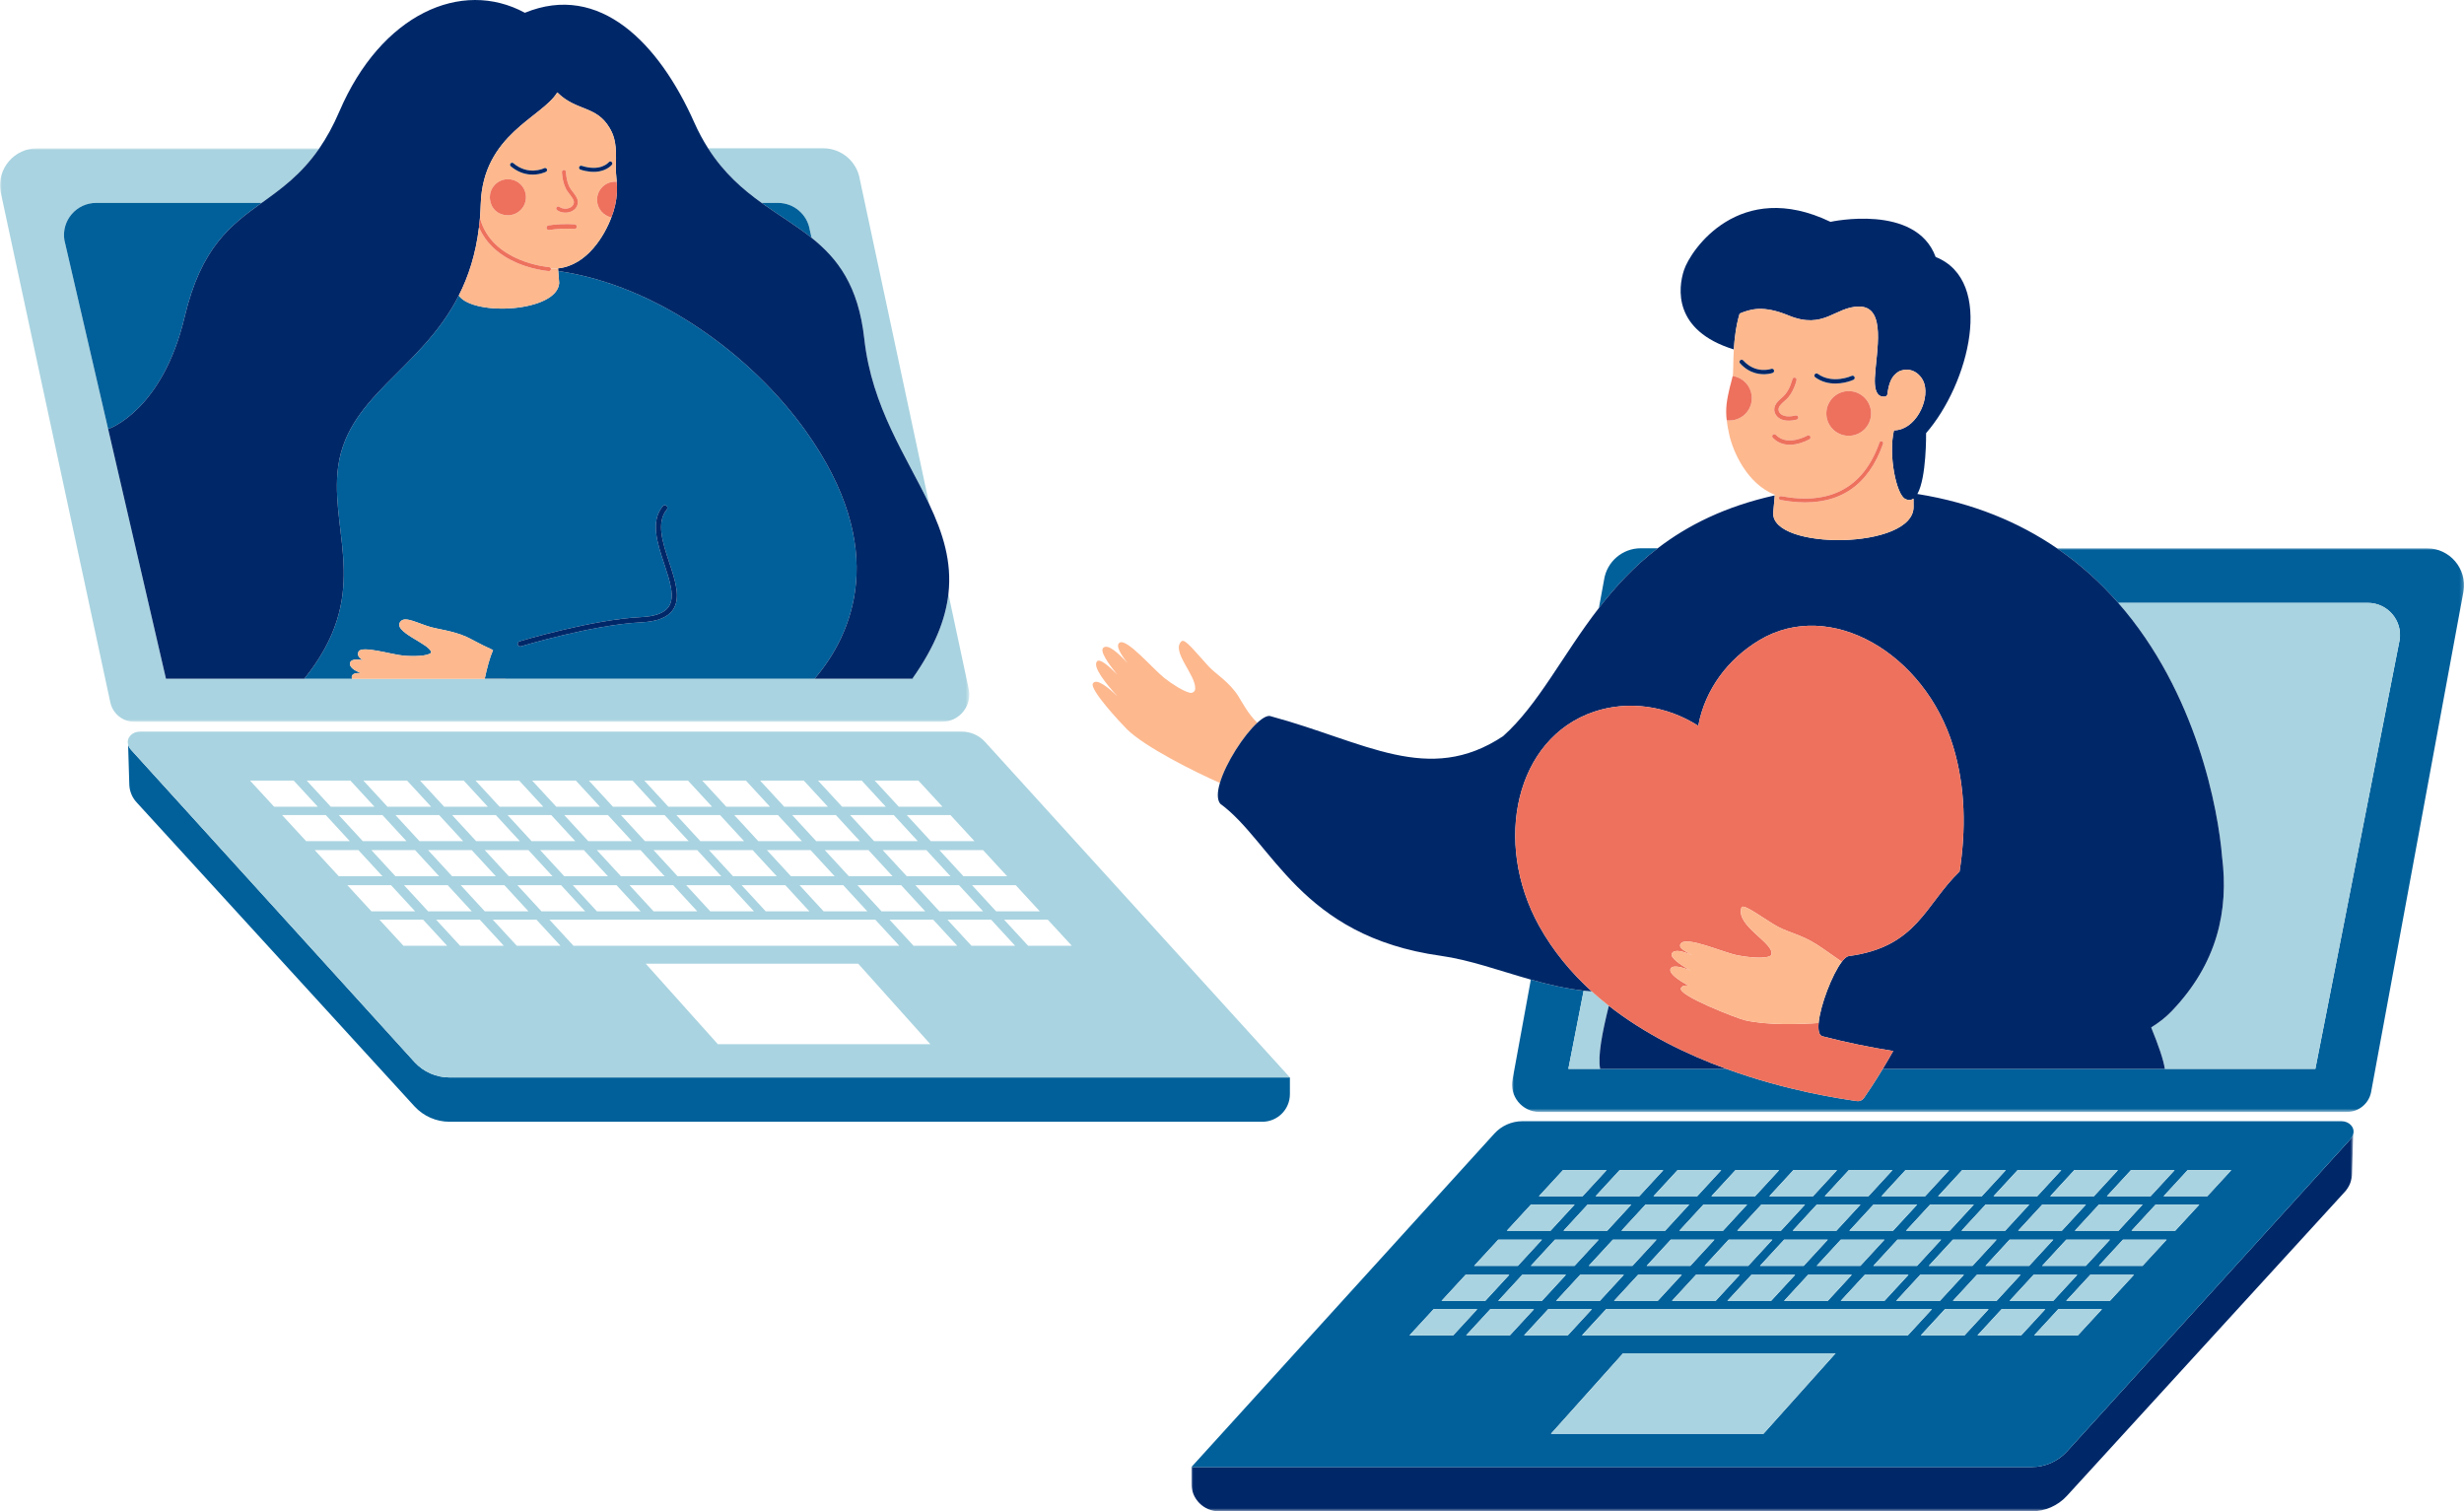 <?xml version="1.0" encoding="UTF-8"?> <svg xmlns="http://www.w3.org/2000/svg" xmlns:xlink="http://www.w3.org/1999/xlink" width="675px" height="414px" viewBox="0 0 675 414" version="1.1"><title>Group 192</title><defs><polygon id="path-1" points="0 0 265.53 0 265.53 157.098 0 157.098"></polygon><polygon id="path-3" points="0 0 318.271 0 318.271 103.341 0 103.341"></polygon><polygon id="path-5" points="0 0 260.782 0 260.782 154.401 0 154.401"></polygon></defs><g id="Page-1" stroke="none" stroke-width="1" fill="none" fill-rule="evenodd"><g id="1-INICIO-CUSTOM-A-Copy" transform="translate(-120, -826)"><g id="Group-192" transform="translate(120, 826)"><path d="M353.363,299.724 L353.363,295.148 L353.363,295.148 L353.363,295.148 L123.159,295.148 C119.511,295.148 116.027,293.621 113.557,290.938 L36.037,205.549 C35.529,205.013 35.228,204.465 35.092,203.935 L35.415,214.662 C35.415,216.558 36.128,218.385 37.413,219.781 L113.555,303.075 C116.027,305.758 119.511,307.285 123.161,307.285 L345.793,307.285 C349.974,307.285 353.363,303.9 353.363,299.724" id="Fill-1" fill="#01609A"></path><g id="Group-5" transform="translate(0, 40.623)"><mask id="mask-2" fill="white"><use xlink:href="#path-1"></use></mask><g id="Clip-4"></g><path d="M258.041,157.098 C259.152,157.098 260.198,156.859 261.136,156.434 C264.214,155.035 266.125,151.626 265.362,148.06 L259.815,122.095 C259.035,128.954 256.141,136.45 250.06,145.108 L250.064,145.123 L250.104,145.298 L138.522,145.298 L138.505,145.339 L96.431,145.339 C96.425,145.326 96.423,145.312 96.418,145.298 L45.466,145.298 L45.466,145.298 L45.466,145.298 L33.416,93.276 L29.619,76.884 L28.984,74.139 L17.634,25.125 C16.797,19.786 20.931,14.958 26.345,14.958 L71.676,14.958 C77.009,11.111 82.528,7.205 87.485,0 L10.166,0 C3.925,0 -0.841,5.566 0.124,11.725 L30.225,151.795 C30.738,154.178 32.48,156.036 34.701,156.764 C35.362,156.98 36.068,157.098 36.793,157.098 L258.041,157.098 Z" id="Fill-3" fill="#A9D3E0" mask="url(#mask-2)"></path></g><path d="M208.645,55.581 L213.131,55.581 C217.476,55.581 221.171,58.74 221.843,63.028 L222.328,65.136 C229.458,70.832 235.157,78.209 236.772,92.833 C238.851,111.656 248.358,124.997 254.558,138.116 L235.562,49.206 C234.789,44.267 230.526,40.623 225.517,40.623 L193.977,40.623 C198.293,47.386 203.435,51.841 208.645,55.581" id="Fill-6" fill="#A9D3E0"></path><path d="M213.132,55.581 L208.645,55.581 C213.339,58.952 218.087,61.747 222.328,65.136 L221.843,63.028 C221.172,58.74 217.475,55.581 213.132,55.581" id="Fill-8" fill="#01609A"></path><path d="M50.577,86.815 C55.103,67.729 63.153,61.728 71.675,55.581 L26.345,55.581 C20.931,55.581 16.797,60.408 17.634,65.749 L28.985,114.762 L29.619,117.506 L33.417,133.899 L29.62,117.507 C29.861,117.487 44.503,112.436 50.577,86.815" id="Fill-10" fill="#01609A"></path><path d="M184.354,167.037 C182.911,169.139 180.033,170.268 175.555,170.487 C162.381,171.135 142.93,176.989 142.735,177.048 C142.666,177.069 142.595,177.079 142.526,177.079 C142.219,177.079 141.934,176.88 141.841,176.571 C141.725,176.192 141.94,175.792 142.318,175.677 C142.515,175.618 162.133,169.712 175.485,169.056 C179.484,168.86 181.999,167.935 183.171,166.227 C184.977,163.596 183.516,159.189 181.97,154.522 C180.064,148.77 178.093,142.822 181.567,138.653 C181.82,138.348 182.273,138.307 182.577,138.56 C182.882,138.813 182.923,139.265 182.67,139.569 C179.705,143.127 181.549,148.691 183.332,154.072 C184.993,159.085 186.562,163.821 184.354,167.037 L184.354,167.037 Z M223.152,185.921 C233.543,173.797 243.846,150.443 220.707,118.048 C206.025,97.496 180.162,78.184 152.928,74.246 L153.187,77.552 C152.646,85.439 129.818,86.739 125.681,80.963 C115.103,101.798 94.199,108.646 92.444,129.501 C90.954,147.206 101.538,163.367 83.369,185.921 L67.759,185.921 L65.437,185.921 L65.437,185.921 L45.466,185.921 L45.466,185.921 L96.418,185.921 C96.32,185.657 96.321,185.378 96.443,185.088 C96.704,184.476 97.617,184.304 98.83,184.384 C97.086,183.677 95.816,182.814 95.865,181.792 C95.923,180.59 97.501,180.508 99.462,180.839 C98.385,180.265 97.774,179.518 98.215,178.52 C99.008,176.716 107.29,179.318 110.577,179.604 C113.321,179.844 117.246,179.759 118.098,178.794 C118.255,176.46 106.905,172.999 109.853,170.11 C111.162,168.826 114.426,170.746 118.096,171.807 C119.822,172.307 124.18,172.842 127.728,174.42 C129.058,175.013 131.542,176.469 134.19,177.658 C134.454,177.777 134.75,177.921 135.067,178.082 C134.187,180.045 133.424,182.94 132.791,185.921 L138.522,185.921 L138.522,185.921 L250.104,185.921 L250.064,185.746 L250.06,185.731 C250.016,185.795 249.973,185.858 249.928,185.921 L223.152,185.921 Z" id="Fill-12" fill="#01609A"></path><path d="M80.463,213.825 L87.056,220.982 L75.085,220.982 L68.492,213.825 L80.463,213.825 Z M95.99,213.825 L102.582,220.982 L90.611,220.982 L84.018,213.825 L95.99,213.825 Z M111.515,213.825 L118.108,220.982 L106.137,220.982 L99.544,213.825 L111.515,213.825 Z M127.042,213.825 L133.634,220.982 L121.663,220.982 L115.07,213.825 L127.042,213.825 Z M142.23,213.825 L148.823,220.982 L136.852,220.982 L130.259,213.825 L142.23,213.825 Z M157.757,213.825 L164.349,220.982 L152.378,220.982 L145.785,213.825 L157.757,213.825 Z M173.283,213.825 L179.875,220.982 L167.904,220.982 L161.311,213.825 L173.283,213.825 Z M188.471,213.825 L195.064,220.982 L183.093,220.982 L176.5,213.825 L188.471,213.825 Z M204.335,213.825 L210.928,220.982 L198.956,220.982 L192.364,213.825 L204.335,213.825 Z M220.199,213.825 L226.791,220.982 L214.82,220.982 L208.227,213.825 L220.199,213.825 Z M236.062,213.825 L242.655,220.982 L230.684,220.982 L224.091,213.825 L236.062,213.825 Z M251.589,213.825 L258.181,220.982 L246.21,220.982 L239.617,213.825 L251.589,213.825 Z M266.957,230.421 L254.985,230.421 L248.393,223.264 L260.364,223.264 L266.957,230.421 Z M275.901,240.029 L263.93,240.029 L257.337,232.872 L269.308,232.872 L275.901,240.029 Z M284.846,249.637 L272.874,249.637 L266.282,242.48 L278.253,242.48 L284.846,249.637 Z M293.621,259.077 L281.65,259.077 L275.057,251.919 L287.029,251.919 L293.621,259.077 Z M266.124,259.077 L259.531,251.919 L271.502,251.919 L278.095,259.077 L266.124,259.077 Z M250.26,259.077 L243.668,251.919 L255.639,251.919 L262.231,259.077 L250.26,259.077 Z M196.662,286.046 L176.906,263.997 L235.118,263.997 L254.874,286.046 L196.662,286.046 Z M169.075,259.077 L157.103,259.077 L150.511,251.919 L162.482,251.919 L165.699,251.919 L177.671,251.919 L181.225,251.919 L193.197,251.919 L196.751,251.919 L208.723,251.919 L211.94,251.919 L223.911,251.919 L239.775,251.919 L246.368,259.077 L230.504,259.077 L218.533,259.077 L215.315,259.077 L203.344,259.077 L199.789,259.077 L187.818,259.077 L184.263,259.077 L172.292,259.077 L169.075,259.077 Z M141.577,259.077 L134.984,251.919 L146.956,251.919 L153.548,259.077 L141.577,259.077 Z M126.051,259.077 L119.458,251.919 L131.43,251.919 L138.022,259.077 L126.051,259.077 Z M110.525,259.077 L103.932,251.919 L115.903,251.919 L122.496,259.077 L110.525,259.077 Z M95.156,242.48 L107.128,242.48 L113.72,249.637 L101.749,249.637 L95.156,242.48 Z M86.212,232.872 L98.183,232.872 L104.776,240.029 L92.805,240.029 L86.212,232.872 Z M111.358,230.421 L99.386,230.421 L92.794,223.264 L104.765,223.264 L111.358,230.421 Z M126.884,230.421 L114.913,230.421 L108.32,223.264 L120.291,223.264 L126.884,230.421 Z M142.41,230.421 L130.439,230.421 L123.846,223.264 L135.817,223.264 L142.41,230.421 Z M157.599,230.421 L145.627,230.421 L139.035,223.264 L151.006,223.264 L157.599,230.421 Z M173.125,230.421 L161.153,230.421 L154.561,223.264 L166.532,223.264 L173.125,230.421 Z M188.651,230.421 L176.68,230.421 L170.087,223.264 L182.058,223.264 L188.651,230.421 Z M203.84,230.421 L191.868,230.421 L185.276,223.264 L197.247,223.264 L203.84,230.421 Z M219.703,230.421 L207.732,230.421 L201.139,223.264 L213.111,223.264 L219.703,230.421 Z M235.567,230.421 L223.596,230.421 L217.003,223.264 L228.974,223.264 L235.567,230.421 Z M239.459,230.421 L232.867,223.264 L244.838,223.264 L251.43,230.421 L239.459,230.421 Z M248.404,240.029 L241.811,232.872 L253.782,232.872 L260.375,240.029 L248.404,240.029 Z M250.755,242.48 L262.727,242.48 L269.319,249.637 L257.348,249.637 L250.755,242.48 Z M234.892,242.48 L246.863,242.48 L253.456,249.637 L241.484,249.637 L234.892,242.48 Z M219.028,242.48 L230.999,242.48 L237.592,249.637 L225.621,249.637 L219.028,242.48 Z M203.164,242.48 L215.136,242.48 L221.728,249.637 L209.757,249.637 L203.164,242.48 Z M187.976,242.48 L199.947,242.48 L206.54,249.637 L194.568,249.637 L187.976,242.48 Z M172.45,242.48 L184.421,242.48 L191.014,249.637 L179.042,249.637 L172.45,242.48 Z M156.924,242.48 L168.895,242.48 L175.487,249.637 L163.516,249.637 L156.924,242.48 Z M141.735,242.48 L153.706,242.48 L160.299,249.637 L148.328,249.637 L141.735,242.48 Z M126.209,242.48 L138.18,242.48 L144.773,249.637 L132.801,249.637 L126.209,242.48 Z M122.654,242.48 L129.247,249.637 L117.275,249.637 L110.683,242.48 L122.654,242.48 Z M120.302,240.029 L108.331,240.029 L101.738,232.872 L113.709,232.872 L120.302,240.029 Z M135.828,240.029 L123.857,240.029 L117.264,232.872 L129.236,232.872 L135.828,240.029 Z M151.354,240.029 L139.383,240.029 L132.791,232.872 L144.762,232.872 L151.354,240.029 Z M166.543,240.029 L154.572,240.029 L147.979,232.872 L159.95,232.872 L166.543,240.029 Z M182.069,240.029 L170.098,240.029 L163.505,232.872 L175.476,232.872 L182.069,240.029 Z M197.595,240.029 L185.624,240.029 L179.031,232.872 L191.003,232.872 L197.595,240.029 Z M212.784,240.029 L200.813,240.029 L194.22,232.872 L206.191,232.872 L212.784,240.029 Z M225.947,232.872 L237.919,232.872 L244.511,240.029 L232.54,240.029 L225.947,232.872 Z M228.648,240.029 L216.676,240.029 L210.084,232.872 L222.055,232.872 L228.648,240.029 Z M77.268,223.264 L89.239,223.264 L95.831,230.421 L83.86,230.421 L77.268,223.264 Z M113.557,290.938 C116.027,293.621 119.511,295.148 123.159,295.148 L353.361,295.148 L353.361,295.148 L269.844,203.226 C268.997,202.292 267.967,201.571 266.83,201.092 C265.787,200.654 264.657,200.418 263.499,200.418 L38.309,200.418 C37.293,200.418 36.385,200.809 35.781,201.429 C35.146,202.077 34.845,202.975 35.092,203.935 C35.228,204.465 35.528,205.013 36.037,205.549 L113.557,290.938 Z" id="Fill-14" fill="#A9D3E0"></path><g id="Group-18" transform="translate(326.385, 310.659)"><mask id="mask-4" fill="white"><use xlink:href="#path-3"></use></mask><g id="Clip-17"></g><path d="M239.808,86.994 C237.336,89.678 233.853,91.205 230.202,91.205 L0,91.205 L0,95.78 C0,99.956 3.389,103.341 7.57,103.341 L230.202,103.341 C233.853,103.341 237.336,101.814 239.808,99.131 L315.95,15.837 C317.235,14.442 317.948,12.614 317.948,10.718 L318.271,0 C318.134,0.526 317.831,1.071 317.325,1.604 L239.808,86.994 Z" id="Fill-16" fill="#002869" mask="url(#mask-4)"></path></g><path d="M454.112,150.187 L449.481,150.187 C444.473,150.187 440.211,153.83 439.437,158.771 L438.015,166.537 C442.497,160.753 447.663,155.13 454.112,150.187" id="Fill-19" fill="#01609A"></path><g id="Group-23" transform="translate(414.218, 150.187)"><mask id="mask-6" fill="white"><use xlink:href="#path-5"></use></mask><g id="Clip-22"></g><path d="M250.614,0 L149.272,0 C155.721,4.418 161.278,9.502 166.059,14.959 L234.438,14.959 C239.852,14.959 243.986,19.785 243.148,25.126 L233.449,74.496 L232.642,78.602 L230.106,91.497 L220.065,142.601 L178.823,142.601 L101.559,142.601 C99.243,146.421 97.38,149.176 96.413,150.568 C95.955,151.227 95.218,151.546 94.423,151.429 C90.137,150.798 75.363,148.684 58.689,142.601 L24.138,142.601 L15.427,142.601 L19.616,121.189 C14.657,120.628 9.844,119.484 5.15,118.16 L0.168,145.361 C-0.827,150.015 2.726,154.401 7.49,154.401 L228.736,154.401 C231.904,154.401 234.641,152.191 235.306,149.098 L260.658,11.723 C261.623,5.565 256.855,0 250.614,0" id="Fill-21" fill="#01609A" mask="url(#mask-6)"></path></g><path d="M440.734,275.519 C439.137,274.267 437.577,272.958 436.064,271.587 C435.318,271.531 434.575,271.459 433.834,271.376 L429.645,292.788 L438.356,292.788 C437.649,289.377 438.931,282.718 440.734,275.519" id="Fill-24" fill="#A9D3E0"></path><path d="M594.819,277.086 C593.272,278.691 591.42,280.142 589.308,281.446 C591.323,286.372 592.693,290.358 593.041,292.788 L634.283,292.788 L644.324,241.684 L646.86,228.789 L647.666,224.683 L657.366,175.313 C658.204,169.971 654.07,165.146 648.656,165.146 L580.277,165.146 C601.833,189.732 607.679,221.873 608.727,234.69 C610.577,249.346 607.483,263.945 594.819,277.086" id="Fill-26" fill="#A9D3E0"></path><path d="M604.664,327.697 L592.692,327.697 L599.285,320.54 L611.256,320.54 L604.664,327.697 Z M595.888,337.137 L583.917,337.137 L590.509,329.979 L602.481,329.979 L595.888,337.137 Z M586.944,346.745 L574.973,346.745 L581.565,339.587 L593.537,339.587 L586.944,346.745 Z M577.999,356.352 L566.028,356.352 L572.621,349.195 L584.592,349.195 L577.999,356.352 Z M569.224,365.792 L557.252,365.792 L563.845,358.635 L575.816,358.635 L569.224,365.792 Z M553.698,365.792 L541.726,365.792 L548.319,358.635 L560.29,358.635 L553.698,365.792 Z M526.2,365.792 L532.793,358.635 L544.764,358.635 L538.171,365.792 L526.2,365.792 Z M507.457,365.792 L495.485,365.792 L491.931,365.792 L479.959,365.792 L476.404,365.792 L464.433,365.792 L461.216,365.792 L449.244,365.792 L445.352,365.792 L433.381,365.792 L439.973,358.635 L451.945,358.635 L455.837,358.635 L467.808,358.635 L471.026,358.635 L482.997,358.635 L486.552,358.635 L498.523,358.635 L502.078,358.635 L514.049,358.635 L529.238,358.635 L522.645,365.792 L507.457,365.792 Z M483.086,392.761 L424.874,392.761 L444.63,370.712 L502.842,370.712 L483.086,392.761 Z M424.11,358.635 L436.081,358.635 L429.488,365.792 L417.517,365.792 L424.11,358.635 Z M401.653,365.792 L408.246,358.635 L420.217,358.635 L413.625,365.792 L401.653,365.792 Z M386.127,365.792 L392.72,358.635 L404.691,358.635 L398.099,365.792 L386.127,365.792 Z M401.496,349.195 L413.467,349.195 L406.874,356.352 L394.903,356.352 L401.496,349.195 Z M410.44,339.587 L422.411,339.587 L415.819,346.745 L403.847,346.745 L410.44,339.587 Z M419.384,329.979 L431.356,329.979 L424.763,337.137 L412.792,337.137 L419.384,329.979 Z M428.16,320.54 L440.131,320.54 L433.539,327.697 L421.567,327.697 L428.16,320.54 Z M455.657,320.54 L449.065,327.697 L437.093,327.697 L443.686,320.54 L455.657,320.54 Z M471.521,320.54 L464.928,327.697 L452.957,327.697 L459.55,320.54 L471.521,320.54 Z M487.385,320.54 L480.792,327.697 L468.821,327.697 L475.414,320.54 L487.385,320.54 Z M503.249,320.54 L496.656,327.697 L484.685,327.697 L491.277,320.54 L503.249,320.54 Z M518.437,320.54 L511.845,327.697 L499.873,327.697 L506.466,320.54 L518.437,320.54 Z M533.963,320.54 L527.371,327.697 L515.399,327.697 L521.992,320.54 L533.963,320.54 Z M549.489,320.54 L542.897,327.697 L530.925,327.697 L537.518,320.54 L549.489,320.54 Z M564.678,320.54 L558.085,327.697 L546.114,327.697 L552.707,320.54 L564.678,320.54 Z M580.204,320.54 L573.612,327.697 L561.64,327.697 L568.233,320.54 L580.204,320.54 Z M568.391,337.137 L574.984,329.979 L586.955,329.979 L580.362,337.137 L568.391,337.137 Z M559.446,346.745 L566.039,339.587 L578.01,339.587 L571.418,346.745 L559.446,346.745 Z M557.095,349.195 L569.066,349.195 L562.473,356.352 L550.502,356.352 L557.095,349.195 Z M541.568,349.195 L553.54,349.195 L546.947,356.352 L534.976,356.352 L541.568,349.195 Z M526.042,349.195 L538.014,349.195 L531.421,356.352 L519.45,356.352 L526.042,349.195 Z M510.854,349.195 L522.825,349.195 L516.232,356.352 L504.261,356.352 L510.854,349.195 Z M495.328,349.195 L507.299,349.195 L500.706,356.352 L488.735,356.352 L495.328,349.195 Z M479.801,349.195 L491.773,349.195 L485.18,356.352 L473.209,356.352 L479.801,349.195 Z M464.613,349.195 L476.584,349.195 L469.991,356.352 L458.02,356.352 L464.613,349.195 Z M448.749,349.195 L460.72,349.195 L454.128,356.352 L442.157,356.352 L448.749,349.195 Z M432.886,349.195 L444.857,349.195 L438.264,356.352 L426.293,356.352 L432.886,349.195 Z M428.993,349.195 L422.4,356.352 L410.429,356.352 L417.022,349.195 L428.993,349.195 Z M437.937,339.587 L431.345,346.745 L419.374,346.745 L425.966,339.587 L437.937,339.587 Z M440.289,337.137 L428.318,337.137 L434.91,329.979 L446.882,329.979 L440.289,337.137 Z M456.153,337.137 L444.182,337.137 L450.774,329.979 L462.745,329.979 L456.153,337.137 Z M472.016,337.137 L460.045,337.137 L466.638,329.979 L478.609,329.979 L472.016,337.137 Z M487.88,337.137 L475.909,337.137 L482.502,329.979 L494.473,329.979 L487.88,337.137 Z M503.069,337.137 L491.098,337.137 L497.69,329.979 L509.662,329.979 L503.069,337.137 Z M518.595,337.137 L506.624,337.137 L513.216,329.979 L525.188,329.979 L518.595,337.137 Z M534.121,337.137 L522.15,337.137 L528.742,329.979 L540.714,329.979 L534.121,337.137 Z M549.31,337.137 L537.338,337.137 L543.931,329.979 L555.902,329.979 L549.31,337.137 Z M552.865,337.137 L559.457,329.979 L571.429,329.979 L564.836,337.137 L552.865,337.137 Z M550.513,339.587 L562.484,339.587 L555.891,346.745 L543.92,346.745 L550.513,339.587 Z M534.987,339.587 L546.958,339.587 L540.365,346.745 L528.394,346.745 L534.987,339.587 Z M519.798,339.587 L531.769,339.587 L525.177,346.745 L513.206,346.745 L519.798,339.587 Z M504.272,339.587 L516.243,339.587 L509.65,346.745 L497.679,346.745 L504.272,339.587 Z M488.746,339.587 L500.717,339.587 L494.124,346.745 L482.153,346.745 L488.746,339.587 Z M473.557,339.587 L485.528,339.587 L478.936,346.745 L466.965,346.745 L473.557,339.587 Z M447.209,346.745 L435.237,346.745 L441.83,339.587 L453.801,339.587 L447.209,346.745 Z M457.693,339.587 L469.665,339.587 L463.072,346.745 L451.101,346.745 L457.693,339.587 Z M595.73,320.54 L589.138,327.697 L577.167,327.697 L583.759,320.54 L595.73,320.54 Z M641.44,307.133 L417.072,307.133 C414.131,307.133 411.327,308.373 409.351,310.548 L326.385,401.864 L556.587,401.864 C560.238,401.864 563.722,400.337 566.193,397.654 L643.71,312.263 C644.216,311.731 644.519,311.186 644.657,310.659 C645.147,308.779 643.522,307.133 641.44,307.133 L641.44,307.133 Z" id="Fill-28" fill="#01609A"></path><polygon id="Fill-30" fill="#A9D3E0" points="392.72 358.635 386.127 365.792 398.098 365.792 404.691 358.635"></polygon><polygon id="Fill-32" fill="#A9D3E0" points="413.467 349.195 401.496 349.195 394.903 356.352 406.874 356.352"></polygon><polygon id="Fill-34" fill="#A9D3E0" points="422.411 339.587 410.44 339.587 403.847 346.744 415.819 346.744"></polygon><polygon id="Fill-36" fill="#A9D3E0" points="431.356 329.979 419.384 329.979 412.792 337.137 424.763 337.137"></polygon><polygon id="Fill-38" fill="#A9D3E0" points="440.131 320.54 428.16 320.54 421.567 327.697 433.539 327.697"></polygon><polygon id="Fill-40" fill="#A9D3E0" points="408.246 358.635 401.653 365.792 413.625 365.792 420.217 358.635"></polygon><polygon id="Fill-42" fill="#A9D3E0" points="410.429 356.352 422.4 356.352 428.993 349.195 417.022 349.195"></polygon><polygon id="Fill-44" fill="#A9D3E0" points="419.373 346.745 431.345 346.745 437.937 339.587 425.966 339.587"></polygon><polygon id="Fill-46" fill="#A9D3E0" points="428.318 337.137 440.289 337.137 446.882 329.979 434.91 329.979"></polygon><polygon id="Fill-48" fill="#A9D3E0" points="449.065 327.697 455.657 320.54 443.686 320.54 437.093 327.697"></polygon><polygon id="Fill-50" fill="#A9D3E0" points="436.081 358.635 424.11 358.635 417.517 365.792 429.488 365.792"></polygon><polygon id="Fill-52" fill="#A9D3E0" points="444.857 349.195 432.885 349.195 426.293 356.352 438.264 356.352"></polygon><polygon id="Fill-54" fill="#A9D3E0" points="435.237 346.745 447.208 346.745 453.801 339.587 441.83 339.587"></polygon><polygon id="Fill-56" fill="#A9D3E0" points="444.182 337.137 456.153 337.137 462.745 329.979 450.774 329.979"></polygon><polygon id="Fill-58" fill="#A9D3E0" points="464.928 327.697 471.521 320.54 459.55 320.54 452.957 327.697"></polygon><polygon id="Fill-60" fill="#A9D3E0" points="460.72 349.195 448.749 349.195 442.156 356.352 454.128 356.352"></polygon><polygon id="Fill-62" fill="#A9D3E0" points="469.665 339.587 457.693 339.587 451.101 346.744 463.072 346.744"></polygon><polygon id="Fill-64" fill="#A9D3E0" points="460.045 337.137 472.017 337.137 478.609 329.979 466.638 329.979"></polygon><polygon id="Fill-66" fill="#A9D3E0" points="480.792 327.697 487.385 320.54 475.413 320.54 468.821 327.697"></polygon><polygon id="Fill-68" fill="#A9D3E0" points="476.584 349.195 464.613 349.195 458.02 356.352 469.991 356.352"></polygon><polygon id="Fill-70" fill="#A9D3E0" points="485.528 339.587 473.557 339.587 466.964 346.744 478.936 346.744"></polygon><polygon id="Fill-72" fill="#A9D3E0" points="475.909 337.137 487.88 337.137 494.473 329.979 482.502 329.979"></polygon><polygon id="Fill-74" fill="#A9D3E0" points="496.656 327.697 503.248 320.54 491.277 320.54 484.684 327.697"></polygon><polygon id="Fill-76" fill="#A9D3E0" points="491.773 349.195 479.801 349.195 473.209 356.352 485.18 356.352"></polygon><polygon id="Fill-78" fill="#A9D3E0" points="500.717 339.587 488.746 339.587 482.153 346.744 494.124 346.744"></polygon><polygon id="Fill-80" fill="#A9D3E0" points="491.098 337.137 503.069 337.137 509.661 329.979 497.69 329.979"></polygon><polygon id="Fill-82" fill="#A9D3E0" points="511.844 327.697 518.437 320.54 506.466 320.54 499.873 327.697"></polygon><polygon id="Fill-84" fill="#A9D3E0" points="507.299 349.195 495.327 349.195 488.735 356.352 500.706 356.352"></polygon><polygon id="Fill-86" fill="#A9D3E0" points="516.243 339.587 504.272 339.587 497.679 346.744 509.651 346.744"></polygon><polygon id="Fill-88" fill="#A9D3E0" points="506.624 337.137 518.595 337.137 525.188 329.979 513.216 329.979"></polygon><polygon id="Fill-90" fill="#A9D3E0" points="527.371 327.697 533.963 320.54 521.992 320.54 515.399 327.697"></polygon><polygon id="Fill-92" fill="#A9D3E0" points="522.825 349.195 510.854 349.195 504.261 356.352 516.232 356.352"></polygon><polygon id="Fill-94" fill="#A9D3E0" points="531.769 339.587 519.798 339.587 513.205 346.744 525.177 346.744"></polygon><polygon id="Fill-96" fill="#A9D3E0" points="522.15 337.137 534.121 337.137 540.714 329.979 528.742 329.979"></polygon><polygon id="Fill-98" fill="#A9D3E0" points="542.897 327.697 549.489 320.54 537.518 320.54 530.925 327.697"></polygon><polygon id="Fill-100" fill="#A9D3E0" points="514.049 358.635 502.078 358.635 498.523 358.635 486.552 358.635 482.997 358.635 471.026 358.635 467.808 358.635 455.837 358.635 451.945 358.635 439.973 358.635 433.381 365.792 445.352 365.792 449.245 365.792 461.216 365.792 464.433 365.792 476.404 365.792 479.959 365.792 491.93 365.792 495.485 365.792 507.457 365.792 522.645 365.792 529.238 358.635"></polygon><polygon id="Fill-102" fill="#A9D3E0" points="538.014 349.195 526.042 349.195 519.45 356.352 531.421 356.352"></polygon><polygon id="Fill-104" fill="#A9D3E0" points="546.958 339.587 534.987 339.587 528.394 346.744 540.365 346.744"></polygon><polygon id="Fill-106" fill="#A9D3E0" points="537.338 337.137 549.31 337.137 555.902 329.979 543.931 329.979"></polygon><polygon id="Fill-108" fill="#A9D3E0" points="558.085 327.697 564.678 320.54 552.707 320.54 546.114 327.697"></polygon><polygon id="Fill-110" fill="#A9D3E0" points="532.793 358.635 526.2 365.792 538.172 365.792 544.764 358.635"></polygon><polygon id="Fill-112" fill="#A9D3E0" points="553.54 349.195 541.568 349.195 534.976 356.352 546.947 356.352"></polygon><polygon id="Fill-114" fill="#A9D3E0" points="562.484 339.587 550.513 339.587 543.92 346.744 555.891 346.744"></polygon><polygon id="Fill-116" fill="#A9D3E0" points="571.428 329.979 559.457 329.979 552.865 337.137 564.836 337.137"></polygon><polygon id="Fill-118" fill="#A9D3E0" points="573.612 327.697 580.204 320.54 568.233 320.54 561.64 327.697"></polygon><polygon id="Fill-120" fill="#A9D3E0" points="548.319 358.635 541.726 365.792 553.697 365.792 560.29 358.635"></polygon><polygon id="Fill-122" fill="#A9D3E0" points="569.066 349.195 557.094 349.195 550.502 356.352 562.473 356.352"></polygon><polygon id="Fill-124" fill="#A9D3E0" points="578.01 339.587 566.039 339.587 559.446 346.744 571.418 346.744"></polygon><polygon id="Fill-126" fill="#A9D3E0" points="586.955 329.979 574.983 329.979 568.391 337.137 580.362 337.137"></polygon><polygon id="Fill-128" fill="#A9D3E0" points="589.138 327.697 595.73 320.54 583.759 320.54 577.166 327.697"></polygon><polygon id="Fill-130" fill="#A9D3E0" points="557.252 365.792 569.224 365.792 575.816 358.635 563.845 358.635"></polygon><polygon id="Fill-132" fill="#A9D3E0" points="566.028 356.352 577.999 356.352 584.592 349.195 572.621 349.195"></polygon><polygon id="Fill-134" fill="#A9D3E0" points="574.973 346.745 586.944 346.745 593.536 339.587 581.565 339.587"></polygon><polygon id="Fill-136" fill="#A9D3E0" points="583.917 337.137 595.888 337.137 602.481 329.979 590.51 329.979"></polygon><polygon id="Fill-138" fill="#A9D3E0" points="592.693 327.697 604.664 327.697 611.257 320.54 599.285 320.54"></polygon><polygon id="Fill-140" fill="#A9D3E0" points="424.874 392.761 483.086 392.761 502.842 370.712 444.63 370.712"></polygon><path d="M438.356,292.788 L472.906,292.788 C462.208,288.885 450.729,283.347 440.734,275.519 C438.931,282.718 437.649,289.377 438.356,292.788" id="Fill-142" fill="#002869"></path><path d="M309.925,194.678 C310.028,194.781 310.115,194.865 310.181,194.931 C310.124,194.88 310.037,194.794 309.925,194.678 M344.435,197.987 C341.899,195.589 340.095,192.042 339.19,190.631 C336.693,186.742 332.932,184.537 331.168,182.618 C327.2,178.302 324.593,174.822 323.662,175.673 C320.701,178.378 327.715,184.97 327.416,188.724 C327.358,189.444 326.683,189.934 325.978,189.775 C324.139,189.359 321.07,187.378 318.945,185.702 C315.861,183.269 308.721,174.813 306.719,176.041 C305.498,176.79 307.02,179.286 308.931,181.676 C306.415,178.956 303.57,176.326 302.271,177.416 C301.201,178.314 303.474,181.638 306.082,184.799 C303.667,182.337 301.243,180.29 300.5,181.185 C299.251,182.688 302.993,187.333 306.216,190.843 C303.587,188.288 300.46,185.747 299.417,187.174 C298.259,188.758 307.386,198.435 308.773,199.809 C313.626,204.611 327.358,211.482 334.185,214.475 C335.827,208.932 340.684,201.43 344.435,197.987" id="Fill-144" fill="#FDB88E"></path><path d="M436.064,271.587 C430.441,266.489 425.47,260.545 421.627,253.616 C408.918,230.699 415.153,202.223 436.664,194.969 C446.098,191.787 456.591,193.333 465.13,198.759 C465.181,198.792 465.239,198.767 465.25,198.708 C467.126,188.774 473.414,180.495 481.948,175.371 C501.338,163.728 527.351,178.982 535.072,204.519 C538.468,215.752 538.565,227.475 536.813,238.735 C527.363,247.807 525.238,259.396 506.455,261.899 C505.906,261.972 505.252,262.541 504.557,263.453 C501.911,266.921 498.658,275.342 498.206,280.231 C498.022,282.215 498.299,283.619 499.267,283.871 C505.673,285.535 512.177,286.88 518.638,287.9 C517.634,289.677 516.672,291.313 515.777,292.788 L593.041,292.788 C592.693,290.358 591.323,286.372 589.308,281.446 C591.42,280.142 593.272,278.691 594.819,277.086 C607.483,263.945 610.577,249.346 608.727,234.69 C607.679,221.873 601.833,189.732 580.277,165.146 C575.496,159.689 569.939,154.605 563.49,150.187 C553.187,143.129 540.604,137.772 525.256,135.314 C527.81,130.811 527.64,118.652 527.641,118.651 C539.365,105.165 546.677,76.955 530.26,70.393 C524.848,55.63 501.451,60.769 501.451,60.769 C476.536,48.803 463.158,68.421 461.323,73.987 C459.718,78.856 458.234,90.549 474.974,95.723 C475.157,92.735 475.566,89.226 476.564,85.898 C479.447,84.72 482.91,83.509 489.954,86.414 C499.7,90.434 502.682,83.979 509.308,83.98 C516.914,83.981 513.961,96.403 513.614,103.449 C513.366,108.488 515.244,108.739 516.36,108.636 C516.724,108.603 517.006,108.311 517.051,107.949 C517.412,105.018 518.198,102.836 520.272,101.708 C523.744,100.239 526.458,102.722 527.172,105.171 C528.574,109.978 524.576,117.87 518.839,117.884 C517.228,124.804 519.554,135.616 521.947,136.675 C522.823,137.114 523.564,137.035 524.192,136.586 L524.21,138.776 C524.406,150.626 485.203,150.792 485.765,140.464 L486.192,135.7 C472.597,138.712 462.316,143.899 454.112,150.187 C447.663,155.13 442.497,160.753 438.015,166.537 C428.081,179.357 421.507,192.959 411.762,201.664 C391.307,215.24 373.988,203.2 348.241,196.234 C347.375,195.818 346.001,196.55 344.435,197.987 C340.683,201.43 335.827,208.932 334.186,214.475 C333.459,216.927 333.361,218.996 334.268,220.159 C348.662,230.664 356.121,256.454 394.695,261.824 C402.632,262.929 410.802,265.932 419.368,268.347 C424.062,269.67 428.875,270.815 433.834,271.376 C434.575,271.459 435.318,271.531 436.064,271.587" id="Fill-146" fill="#002869"></path><path d="M499.267,283.871 C498.299,283.619 498.022,282.215 498.206,280.231 C492.954,280.602 484.208,280.898 477.982,279.463 C476.018,279.011 459.494,272.653 460.494,270.682 C460.83,270.019 461.613,269.865 462.622,270.014 C459.591,268.376 457.152,266.616 457.633,265.413 C458.093,264.262 460.449,264.804 463.121,265.851 C460.016,264.107 457.435,262.245 458.004,261.185 C458.677,259.931 460.995,260.558 463.532,261.638 C461.648,260.517 459.591,259.644 460.453,258.473 C462.022,256.343 471.945,260.894 475.927,261.673 C479.25,262.324 484.06,262.731 485.226,261.665 C486.472,258.446 475.441,253.744 477.049,248.671 C477.422,247.493 480.585,249.872 485.689,253.08 C489.675,255.585 492.804,255.629 497.708,258.73 C499.604,259.928 502.389,262.006 504.557,263.452 C505.252,262.541 505.905,261.972 506.455,261.898 C525.238,259.396 527.364,247.807 536.813,238.736 C538.565,227.475 538.468,215.752 535.072,204.52 C527.351,178.982 501.338,163.728 481.948,175.371 C473.414,180.495 467.126,188.774 465.25,198.708 C465.239,198.767 465.181,198.792 465.13,198.759 C456.591,193.333 446.098,191.787 436.664,194.969 C415.154,202.223 408.918,230.699 421.627,253.616 C425.469,260.545 430.441,266.489 436.065,271.587 C437.577,272.958 439.137,274.268 440.734,275.519 C450.729,283.347 462.209,288.885 472.906,292.788 C489.58,298.871 504.354,300.985 508.641,301.616 C509.436,301.732 510.172,301.414 510.63,300.755 C511.598,299.363 513.461,296.608 515.777,292.788 C516.672,291.312 517.634,289.677 518.638,287.9 C512.177,286.881 505.672,285.535 499.267,283.871" id="Fill-148" fill="#ED715D"></path><path d="M485.689,253.08 C480.585,249.872 477.422,247.493 477.049,248.671 C475.441,253.744 486.472,258.446 485.226,261.665 C484.06,262.731 479.25,262.323 475.927,261.673 C471.945,260.894 462.022,256.342 460.453,258.474 C459.591,259.644 461.648,260.518 463.532,261.639 C460.995,260.559 458.677,259.932 458.004,261.185 C457.435,262.245 460.016,264.107 463.121,265.851 C460.449,264.804 458.093,264.262 457.633,265.413 C457.152,266.616 459.591,268.376 462.622,270.014 C461.613,269.865 460.83,270.019 460.494,270.682 C459.494,272.653 476.018,279.011 477.982,279.464 C484.208,280.898 492.954,280.602 498.206,280.231 C498.658,275.343 501.911,266.921 504.557,263.452 C502.389,262.006 499.604,259.928 497.708,258.73 C492.804,255.629 489.675,255.585 485.689,253.08" id="Fill-150" fill="#FDB88E"></path><path d="M485.639,119.923 C485.415,119.69 485.422,119.319 485.656,119.096 C485.758,118.998 485.885,118.945 486.015,118.934 C486.184,118.921 486.358,118.981 486.485,119.113 C489.663,122.421 495.05,119.345 495.103,119.313 C495.377,119.148 495.742,119.243 495.904,119.524 C496.067,119.803 495.973,120.162 495.693,120.324 C495.441,120.474 489.448,123.891 485.639,119.923 M480.86,102.196 C479.516,101.814 478.045,101.027 476.68,99.518 C476.463,99.278 476.482,98.909 476.722,98.692 C476.961,98.473 477.33,98.497 477.551,98.734 C480.947,102.49 485.047,101.104 485.222,101.045 C485.528,100.937 485.862,101.095 485.97,101.401 C486.077,101.705 485.92,102.038 485.616,102.147 C485.483,102.195 483.393,102.915 480.86,102.196 M488.136,108.923 L488.542,108.562 C490.313,106.935 491.007,103.917 491.014,103.887 C491.085,103.572 491.398,103.373 491.714,103.444 C492.034,103.514 492.227,103.828 492.158,104.142 C492.127,104.281 491.381,107.546 489.335,109.424 L488.911,109.802 C487.759,110.815 486.968,111.609 487.291,112.618 C487.638,113.703 489.198,114.496 491.906,113.806 C492.218,113.724 492.54,113.913 492.619,114.229 C492.699,114.542 492.509,114.862 492.195,114.941 C490.651,115.333 489.429,115.314 488.493,115.048 C487.196,114.68 486.451,113.841 486.174,112.974 C485.595,111.157 487.063,109.865 488.136,108.923 M514.867,121.211 C514.964,120.936 515.262,120.791 515.54,120.888 C515.815,120.984 515.96,121.285 515.863,121.56 C511.862,132.952 503.981,138.318 492.405,137.554 C490.91,137.455 489.355,137.254 487.737,136.951 C487.45,136.898 487.262,136.622 487.315,136.336 C487.369,136.05 487.641,135.859 487.932,135.916 C501.483,138.453 510.549,133.508 514.867,121.211 M497.148,102.54 C497.336,102.277 497.701,102.22 497.966,102.409 C502.014,105.325 507.205,102.994 507.256,102.969 C507.549,102.835 507.897,102.962 508.034,103.255 C508.17,103.548 508.042,103.896 507.749,104.031 C507.558,104.12 503.877,105.783 500.046,104.696 C499.118,104.432 498.179,104.006 497.28,103.357 C497.016,103.168 496.958,102.802 497.148,102.54 M512.522,114.049 C512.082,117.401 509.005,119.763 505.649,119.324 C502.294,118.886 499.929,115.813 500.368,112.46 C500.808,109.108 503.884,106.747 507.24,107.186 C510.596,107.625 512.961,110.698 512.522,114.049 M524.21,138.776 L524.192,136.586 C523.564,137.035 522.823,137.114 521.947,136.675 C519.554,135.616 517.228,124.804 518.839,117.884 C524.575,117.87 528.574,109.978 527.172,105.171 C526.458,102.722 523.744,100.239 520.272,101.708 C518.197,102.836 517.412,105.018 517.051,107.949 C517.006,108.311 516.724,108.603 516.36,108.636 C515.244,108.739 513.366,108.488 513.614,103.449 C513.961,96.402 516.914,83.98 509.309,83.98 C502.682,83.979 499.7,90.434 489.954,86.414 C482.91,83.509 479.448,84.72 476.564,85.898 C475.566,89.226 475.157,92.735 474.974,95.723 C474.755,99.306 474.86,102.138 474.66,103.005 C477.958,103.476 480.279,106.53 479.85,109.861 C479.421,113.191 476.366,115.548 473.026,115.136 C473.169,116.379 473.412,117.7 473.737,119.148 C474.756,123.707 478.617,132.574 486.207,135.524 L486.192,135.7 L485.765,140.463 C485.203,150.792 524.406,150.626 524.21,138.776" id="Fill-152" fill="#FDB88E"></path><path d="M500.368,112.46 C499.929,115.812 502.294,118.885 505.649,119.324 C509.005,119.763 512.082,117.401 512.522,114.05 C512.961,110.698 510.597,107.625 507.24,107.186 C503.885,106.747 500.808,109.108 500.368,112.46" id="Fill-154" fill="#ED715D"></path><path d="M479.85,109.861 C480.279,106.53 477.958,103.476 474.66,103.005 C474.38,104.268 474.03,105.414 473.86,106.131 C473.058,109.523 472.639,111.913 473.026,115.136 C476.366,115.548 479.421,113.192 479.85,109.861" id="Fill-156" fill="#ED715D"></path><path d="M497.28,103.357 C498.179,104.006 499.117,104.432 500.046,104.695 C503.877,105.783 507.558,104.12 507.749,104.031 C508.042,103.896 508.17,103.548 508.034,103.255 C507.897,102.962 507.549,102.836 507.256,102.969 C507.205,102.994 502.014,105.325 497.966,102.408 C497.701,102.22 497.336,102.277 497.148,102.54 C496.958,102.802 497.017,103.169 497.28,103.357" id="Fill-158" fill="#002869"></path><path d="M485.97,101.401 C485.861,101.095 485.528,100.937 485.222,101.045 C485.047,101.104 480.947,102.491 477.551,98.734 C477.33,98.497 476.96,98.473 476.722,98.692 C476.482,98.909 476.463,99.278 476.68,99.518 C478.046,101.027 479.516,101.814 480.86,102.196 C483.393,102.915 485.483,102.195 485.616,102.147 C485.919,102.038 486.077,101.705 485.97,101.401" id="Fill-160" fill="#002869"></path><path d="M488.493,115.048 C489.429,115.314 490.651,115.333 492.195,114.941 C492.509,114.861 492.699,114.542 492.619,114.23 C492.54,113.913 492.219,113.725 491.906,113.806 C489.199,114.496 487.638,113.703 487.291,112.619 C486.968,111.609 487.759,110.814 488.911,109.802 L489.335,109.424 C491.381,107.546 492.127,104.28 492.158,104.142 C492.227,103.827 492.034,103.514 491.714,103.444 C491.398,103.374 491.085,103.572 491.014,103.887 C491.007,103.917 490.313,106.935 488.542,108.562 L488.136,108.923 C487.063,109.866 485.595,111.157 486.174,112.974 C486.451,113.841 487.196,114.68 488.493,115.048" id="Fill-162" fill="#ED715D"></path><path d="M495.693,120.324 C495.973,120.162 496.067,119.803 495.904,119.524 C495.741,119.243 495.377,119.148 495.103,119.313 C495.05,119.345 489.663,122.421 486.485,119.113 C486.358,118.981 486.185,118.921 486.016,118.934 C485.885,118.945 485.758,118.999 485.656,119.096 C485.423,119.32 485.415,119.69 485.639,119.923 C489.448,123.891 495.441,120.473 495.693,120.324" id="Fill-164" fill="#ED715D"></path><path d="M487.932,135.916 C487.641,135.859 487.37,136.05 487.315,136.336 C487.262,136.622 487.45,136.898 487.737,136.951 C489.355,137.254 490.91,137.455 492.405,137.554 C503.981,138.317 511.862,132.952 515.863,121.56 C515.96,121.285 515.814,120.985 515.54,120.888 C515.262,120.791 514.964,120.936 514.867,121.211 C510.549,133.508 501.483,138.453 487.932,135.916" id="Fill-166" fill="#ED715D"></path><path d="M71.675,55.581 C63.153,61.728 55.103,67.729 50.576,86.815 C44.503,112.436 29.861,117.487 29.62,117.507 L33.417,133.899 L45.465,185.921 L45.466,185.921 L65.437,185.921 L65.437,185.921 L67.759,185.921 L83.369,185.921 C101.538,163.367 90.954,147.206 92.444,129.501 C94.199,108.646 115.103,101.798 125.681,80.963 C128.326,75.754 130.323,69.669 131.216,62.273 C131.316,61.438 131.407,60.591 131.479,59.722 C131.582,58.48 131.655,57.204 131.696,55.89 C132.286,36.749 148.627,32.136 152.661,25.315 C157.948,30.556 163.307,28.839 166.975,35.013 C167.948,36.648 168.843,38.702 168.754,43.431 C168.723,44.947 168.676,46.275 168.762,47.525 C168.817,48.303 168.889,49.055 168.943,49.795 C169.019,50.777 169.063,51.747 169.005,52.759 C168.861,55.054 168.357,57.379 167.476,59.555 C167.47,59.573 167.459,59.595 167.453,59.613 C165.662,64.391 160.888,72.68 152.87,73.512 L152.928,74.246 C180.162,78.184 206.025,97.495 220.707,118.048 C243.846,150.443 233.543,173.797 223.152,185.921 L249.928,185.921 C249.973,185.857 250.016,185.795 250.06,185.731 C256.142,177.073 259.035,169.577 259.814,162.718 C260.825,153.833 258.291,146.015 254.558,138.116 C248.358,124.997 238.851,111.656 236.772,92.833 C235.157,78.209 229.457,70.832 222.328,65.136 C218.086,61.747 213.339,58.952 208.645,55.581 C203.435,51.841 198.293,47.386 193.977,40.623 C192.625,38.505 191.353,36.165 190.187,33.544 C180.543,11.859 164.292,-4.902 143.788,3.499 C126.405,-5.925 104.4,3.889 92.978,30.51 C91.262,34.51 89.416,37.816 87.485,40.623 C82.528,47.828 77.009,51.734 71.675,55.581" id="Fill-168" fill="#002869"></path><path d="M132.791,185.921 C133.424,182.939 134.187,180.045 135.067,178.082 C134.751,177.921 134.454,177.777 134.19,177.658 C131.541,176.469 129.058,175.013 127.727,174.42 C124.18,172.842 119.822,172.307 118.096,171.807 C114.426,170.746 111.162,168.826 109.853,170.11 C106.905,172.999 118.255,176.46 118.098,178.794 C117.246,179.758 113.321,179.844 110.577,179.604 C107.29,179.318 99.008,176.716 98.215,178.519 C97.774,179.518 98.385,180.265 99.462,180.838 C97.501,180.508 95.923,180.589 95.865,181.792 C95.816,182.814 97.086,183.677 98.83,184.384 C97.617,184.304 96.704,184.476 96.443,185.088 C96.321,185.378 96.32,185.657 96.418,185.922 C96.423,185.935 96.425,185.949 96.431,185.962 L138.505,185.962 L138.522,185.922 L138.522,185.921 L132.791,185.921 Z" id="Fill-170" fill="#FDB88E"></path><path d="M153.187,77.552 L152.928,74.247 L152.87,73.512 C152.746,73.525 152.624,73.542 152.499,73.551 C151.974,73.59 151.447,73.606 150.92,73.602 C150.931,73.652 150.937,73.703 150.933,73.755 C150.912,74.055 150.651,74.281 150.351,74.259 C150.284,74.255 149.622,74.205 148.57,74.029 C146.949,73.759 144.402,73.192 141.68,72.036 C136.611,69.882 133.042,66.533 131.216,62.273 C130.323,69.669 128.326,75.754 125.681,80.963 C129.818,86.739 152.646,85.439 153.187,77.552" id="Fill-172" fill="#FDB88E"></path><path d="M139.866,49.139 C141.975,49.436 143.629,51.037 144.003,53.131 C144.664,56.833 141.152,60.028 137.284,58.643 C136.111,58.223 135.15,57.326 134.651,56.184 C132.985,52.368 136.051,48.603 139.866,49.139 M139.863,44.779 C140.059,44.546 140.406,44.516 140.639,44.711 C144.747,48.161 148.895,46.162 149.069,46.075 C149.341,45.938 149.671,46.048 149.808,46.319 C149.945,46.59 149.835,46.92 149.564,47.057 C149.442,47.119 147.622,48.009 145.158,47.799 C143.586,47.665 141.752,47.083 139.93,45.553 C139.698,45.358 139.667,45.011 139.863,44.779 M150.247,61.747 C152.374,61.395 154.923,61.289 157.422,61.449 C157.777,61.473 158.042,61.775 158.019,62.126 C157.997,62.478 157.693,62.745 157.341,62.722 C154.936,62.569 152.49,62.67 150.456,63.006 C150.384,63.018 150.314,63.018 150.246,63.006 C149.984,62.963 149.767,62.757 149.721,62.481 C149.663,62.133 149.898,61.805 150.247,61.747 M152.469,56.788 C152.649,56.541 152.994,56.488 153.239,56.666 C153.964,57.193 155.101,57.309 156.001,56.949 C156.381,56.797 157.04,56.423 157.186,55.623 C157.325,54.867 156.754,54.129 156.092,53.275 C155.682,52.747 155.259,52.2 154.963,51.586 C154.01,49.609 153.943,47.243 153.939,47.111 C153.931,46.807 154.17,46.555 154.474,46.546 C154.774,46.538 155.031,46.776 155.039,47.08 C155.04,47.11 155.105,49.345 155.955,51.11 C156.201,51.619 156.588,52.119 156.962,52.602 C157.717,53.575 158.496,54.582 158.269,55.821 C158.093,56.785 157.415,57.568 156.41,57.97 C155.815,58.208 155.156,58.296 154.518,58.241 C153.813,58.181 153.133,57.948 152.591,57.556 C152.345,57.377 152.291,57.033 152.469,56.788 M158.656,45.778 C158.748,45.489 159.056,45.328 159.348,45.422 C164.53,47.071 166.666,44.561 166.763,44.443 C166.953,44.207 167.298,44.168 167.535,44.355 C167.773,44.544 167.814,44.89 167.625,45.128 C167.537,45.238 165.777,47.384 161.795,47.045 C160.966,46.975 160.04,46.796 159.013,46.469 C158.724,46.377 158.564,46.068 158.656,45.778 M150.428,73.174 C150.675,73.19 150.87,73.372 150.92,73.602 C151.447,73.606 151.974,73.59 152.499,73.551 C152.624,73.542 152.746,73.525 152.87,73.512 C160.888,72.68 165.662,64.391 167.453,59.613 C167.459,59.595 167.47,59.573 167.476,59.555 C165.305,59.088 163.64,57.202 163.566,54.884 C163.474,52.157 165.614,49.868 168.344,49.777 C168.546,49.771 168.748,49.779 168.943,49.795 C168.889,49.055 168.817,48.303 168.762,47.525 C168.676,46.275 168.723,44.947 168.754,43.431 C168.843,38.702 167.948,36.648 166.975,35.013 C163.307,28.839 157.948,30.556 152.661,25.315 C148.627,32.136 132.286,36.749 131.696,55.89 C131.655,57.204 131.582,58.48 131.479,59.722 C134.729,71.911 150.271,73.162 150.428,73.174" id="Fill-174" fill="#FDB98D"></path><path d="M159.013,46.469 C160.04,46.796 160.966,46.975 161.795,47.045 C165.777,47.384 167.538,45.238 167.625,45.128 C167.814,44.89 167.773,44.544 167.535,44.355 C167.297,44.168 166.953,44.207 166.763,44.443 C166.667,44.561 164.53,47.071 159.348,45.422 C159.056,45.328 158.748,45.489 158.656,45.778 C158.564,46.068 158.724,46.377 159.013,46.469" id="Fill-176" fill="#002869"></path><path d="M145.158,47.799 C147.622,48.009 149.442,47.119 149.564,47.057 C149.835,46.921 149.945,46.59 149.808,46.319 C149.671,46.048 149.341,45.939 149.069,46.075 C148.895,46.161 144.747,48.161 140.639,44.712 C140.406,44.516 140.059,44.546 139.863,44.779 C139.668,45.011 139.698,45.358 139.93,45.553 C141.752,47.083 143.586,47.665 145.158,47.799" id="Fill-178" fill="#002869"></path><path d="M137.284,58.643 C141.152,60.028 144.664,56.833 144.003,53.131 C143.629,51.037 141.975,49.436 139.866,49.139 C136.051,48.603 132.985,52.368 134.652,56.184 C135.15,57.326 136.111,58.223 137.284,58.643" id="Fill-180" fill="#EE715D"></path><path d="M163.566,54.884 C163.64,57.202 165.305,59.088 167.477,59.555 C168.357,57.379 168.861,55.054 169.005,52.759 C169.063,51.747 169.019,50.777 168.943,49.795 C168.748,49.778 168.546,49.771 168.344,49.777 C165.613,49.868 163.474,52.157 163.566,54.884" id="Fill-182" fill="#EE715D"></path><path d="M152.591,57.555 C153.133,57.948 153.813,58.181 154.517,58.241 C155.156,58.296 155.815,58.208 156.411,57.97 C157.415,57.568 158.093,56.785 158.269,55.821 C158.496,54.582 157.717,53.576 156.963,52.602 C156.588,52.119 156.201,51.619 155.955,51.11 C155.105,49.345 155.04,47.11 155.04,47.081 C155.031,46.776 154.774,46.538 154.474,46.546 C154.17,46.554 153.93,46.807 153.939,47.111 C153.942,47.242 154.01,49.609 154.963,51.586 C155.259,52.201 155.682,52.747 156.092,53.275 C156.753,54.129 157.325,54.867 157.186,55.623 C157.04,56.423 156.381,56.797 156.001,56.949 C155.101,57.309 153.964,57.193 153.239,56.666 C152.993,56.488 152.649,56.541 152.47,56.787 C152.291,57.033 152.345,57.377 152.591,57.555" id="Fill-184" fill="#EE715D"></path><path d="M149.721,62.481 C149.767,62.757 149.984,62.963 150.246,63.006 C150.314,63.018 150.384,63.018 150.456,63.006 C152.49,62.669 154.936,62.569 157.341,62.722 C157.693,62.745 157.997,62.478 158.019,62.126 C158.042,61.775 157.777,61.473 157.422,61.449 C154.923,61.289 152.374,61.395 150.247,61.747 C149.898,61.805 149.663,62.133 149.721,62.481" id="Fill-186" fill="#EE715D"></path><path d="M141.68,72.036 C144.401,73.192 146.949,73.759 148.57,74.029 C149.622,74.205 150.284,74.255 150.351,74.259 C150.651,74.281 150.911,74.055 150.933,73.755 C150.937,73.703 150.931,73.652 150.92,73.603 C150.87,73.371 150.675,73.19 150.428,73.174 C150.271,73.162 134.729,71.91 131.479,59.722 C131.407,60.591 131.316,61.438 131.216,62.273 C133.042,66.533 136.611,69.882 141.68,72.036" id="Fill-188" fill="#ED715D"></path><path d="M182.67,139.569 C182.923,139.265 182.882,138.814 182.577,138.56 C182.273,138.307 181.82,138.348 181.567,138.653 C178.093,142.822 180.064,148.77 181.97,154.522 C183.516,159.189 184.977,163.597 183.171,166.227 C181.999,167.935 179.485,168.86 175.485,169.056 C162.133,169.712 142.515,175.618 142.319,175.677 C141.94,175.792 141.726,176.192 141.84,176.57 C141.934,176.88 142.219,177.079 142.527,177.079 C142.595,177.079 142.665,177.069 142.735,177.048 C142.93,176.989 162.382,171.135 175.555,170.488 C180.033,170.267 182.911,169.139 184.354,167.037 C186.562,163.821 184.993,159.085 183.332,154.072 C181.549,148.691 179.705,143.127 182.67,139.569" id="Fill-190" fill="#002869"></path></g></g></g></svg> 